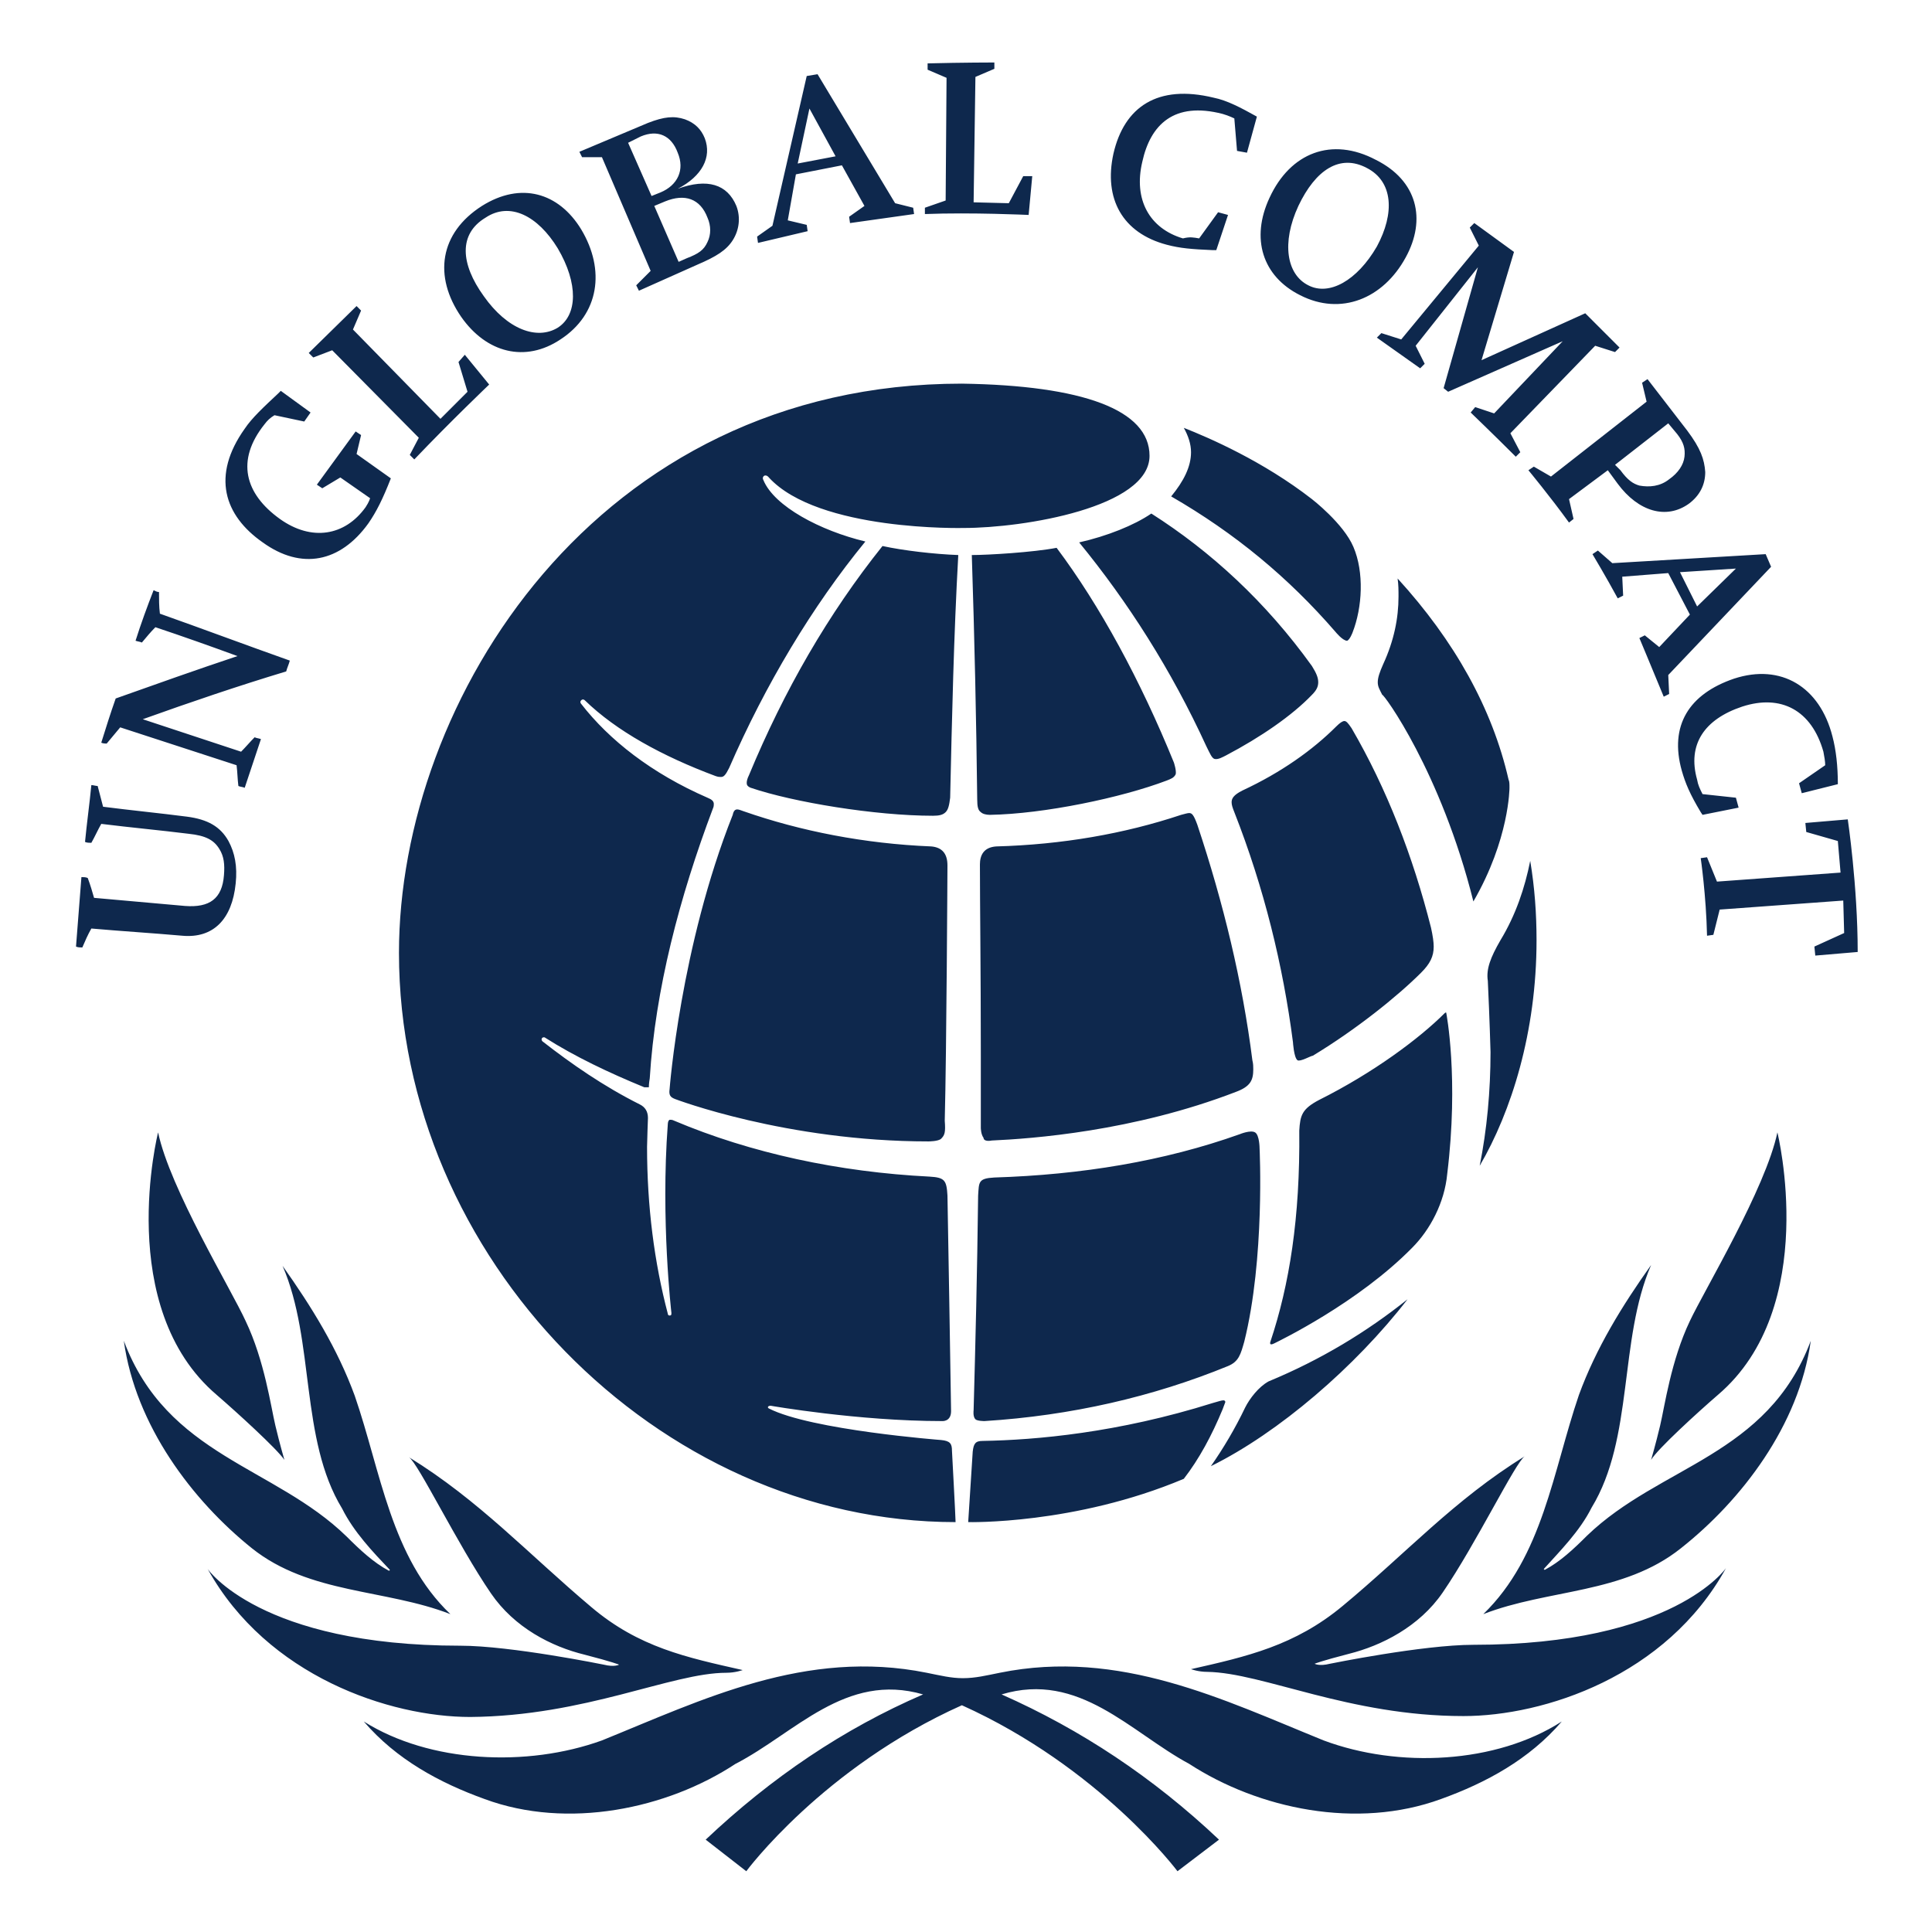 <?xml version="1.0" encoding="UTF-8" standalone="no"?>
<!DOCTYPE svg PUBLIC "-//W3C//DTD SVG 1.1//EN" "http://www.w3.org/Graphics/SVG/1.1/DTD/svg11.dtd">
<svg width="124px" height="124px" viewBox="0 0 124 124" version="1.1" xmlns="http://www.w3.org/2000/svg" xmlns:xlink="http://www.w3.org/1999/xlink" xml:space="preserve" xmlns:serif="http://www.serif.com/" style="fill-rule:evenodd;clip-rule:evenodd;stroke-linejoin:round;stroke-miterlimit:2;">
    <g transform="matrix(1,0,0,1,-1497,-188)">
        <g id="UN-Global-Compact" serif:id="UN Global Compact" transform="matrix(1,0,0,1,246,188)">
            <rect x="1251" y="0" width="124" height="124" style="fill:none;" />
            <g id="Masterbrand_Logotype_solid_1_" transform="matrix(0.579,0,0,0.579,1243.14,-9.596)">
                <path d="M157.4,134.1c-0.4,-0.3 -0.5,-2 -0.5,-2c-1.1,-8.5 -3.2,-17.1 -6.5,-25.5c-0.2,-0.5 -0.3,-0.8 -0.3,-1.1c0,-0.4 0.2,-0.8 1.2,-1.3c4.3,-2 7.8,-4.5 10.4,-7.1c0.4,-0.4 0.7,-0.6 0.9,-0.6c0.2,0 0.4,0.2 0.8,0.8c3.9,6.7 6.8,14.2 8.8,22.1c0.2,0.9 0.3,1.6 0.3,2.1c0,1.1 -0.4,1.9 -1.4,2.9c-2.6,2.6 -7.2,6.3 -12,9.2c-0.2,0 -1.4,0.7 -1.7,0.5Zm-4.2,9.8c-0,0 -0,-1.5 -0.5,-1.8c-0.5,-0.3 -1.7,0.2 -1.7,0.2c-8.4,3 -17.6,4.5 -27.2,4.8c-1.8,0.1 -1.7,0.5 -1.8,2c-0.1,8.5 -0.3,16.5 -0.5,23.8c-0,0 -0.1,0.7 0.2,1c0.2,0.2 1,0.2 1,0.2c9.6,-0.6 18.7,-2.7 27,-6.1c1.2,-0.5 1.4,-1.3 1.8,-2.7c2.3,-9.2 1.7,-21.4 1.7,-21.4Zm-3.7,-43.6c3.8,-2 7.3,-4.4 9.5,-6.7c0.5,-0.5 0.7,-0.9 0.7,-1.4c-0,-0.5 -0.2,-1 -0.7,-1.8c-5.1,-7.1 -11.2,-12.7 -17.8,-16.9c-1.9,1.3 -4.9,2.5 -8,3.2c5.4,6.6 10.2,14.1 14.1,22.6c0.4,0.8 0.6,1.3 0.9,1.4c0.4,0.1 0.9,-0.2 1.3,-0.4Zm-6.6,2.8c0.5,-0.2 0.8,-0.3 1,-0.7c0.1,-0.4 -0.2,-1.3 -0.2,-1.3c-3.7,-9.1 -8.2,-17.4 -13,-23.8c-2.6,0.5 -7.6,0.8 -9.4,0.8c0.3,9.2 0.5,18.3 0.6,27.1c-0,0.8 0.1,1.2 0.4,1.4c0.2,0.2 0.6,0.3 1,0.3c6,-0.1 14.6,-1.9 19.6,-3.8Zm6.5,68.9c-0,-0.2 -0.2,-0.2 -0.2,-0.2c-0.2,-0 -0.5,0.1 -1.2,0.3c-10.5,3.3 -19.6,4.1 -25.5,4.2c-0.8,-0 -1,0.3 -1.1,1.2l-0.5,7.8c-0,-0 11.8,0.3 23.9,-4.8c1.7,-2.2 3.1,-4.8 4.3,-7.7c0.1,-0.3 0.2,-0.5 0.3,-0.8Zm24.5,-43.1c-0,-0.2 -0.2,-0 -0.2,-0c-2.8,2.8 -7.9,6.6 -13.9,9.6c-1.9,1 -2.1,1.7 -2.2,3.4c0.1,9.7 -1.1,17.1 -3.2,23.4c-0,-0 -0.2,0.5 0.4,0.2c0.6,-0.3 9.3,-4.5 15.3,-10.6c2,-2 3.6,-5 3.9,-8.2c1.3,-10.6 -0.1,-17.8 -0.1,-17.8Zm3,-12.4c4,-6.9 4,-12.6 4,-12.6c-0,-0.4 -0,-0.7 -0.1,-0.9c-1.8,-7.9 -6,-15.4 -12.3,-22.3c0.1,0.7 0.1,1.3 0.1,2c-0,2.4 -0.5,4.9 -1.7,7.5c-0.4,0.9 -0.6,1.5 -0.6,2c-0,0.5 0.2,0.8 0.5,1.4c0.1,-0.2 6.5,8.5 10.1,22.9Zm-91.3,19.6c0.6,-9.8 3.3,-20.1 7,-29.9c0.1,-0.2 0.1,-0.4 0.1,-0.5c-0,-0.3 -0.2,-0.5 -0.7,-0.7c-6.2,-2.7 -10.9,-6.4 -14,-10.4c-0,-0 -0.2,-0.2 -0,-0.4c0.2,-0.2 0.4,-0 0.4,-0c3.5,3.4 8.6,6.2 14.5,8.4c0.3,0.1 0.4,0.1 0.6,0.1c0.3,-0 0.5,-0.2 0.9,-1c4,-9.2 9.2,-17.9 15.1,-25.1c-5,-1.2 -10.1,-3.9 -11.3,-6.8c-0,-0 -0.2,-0.3 0.1,-0.5c0.3,-0.1 0.5,0.2 0.5,0.2c5.5,6 21.6,5.6 21.6,5.6c6.7,-0 20.6,-2.3 20.6,-8c-0,-5.1 -7.4,-7.8 -20.8,-8c-40.6,-0 -62.4,35.2 -62.4,63.1c-0,33.7 28.6,63.1 61.7,63.1c-0,-0.5 -0.4,-7.9 -0.4,-7.9c-0,-0.8 -0.2,-1.1 -1.2,-1.2c-0,-0 -14.4,-1.1 -19.1,-3.5c-0.2,-0.1 -0.1,-0.3 0.2,-0.3c-0,-0 9.7,1.7 19,1.7c-0,-0 1,0.1 1,-1.1c-0,-1 -0.4,-23.9 -0.4,-23.9c-0.1,-1.7 -0.3,-2 -2,-2.1c-10,-0.5 -19.8,-2.6 -28.3,-6.2c-0.2,-0.1 -0.3,-0.1 -0.5,-0.1c-0.2,0.1 -0.2,0.5 -0.2,0.5c-0.8,10.6 0.4,20.9 0.4,20.9c-0,0.2 -0,0.3 -0.2,0.3c-0.2,-0 -0.2,-0.2 -0.2,-0.2c-1.5,-5.7 -2.3,-11.9 -2.3,-18.5c-0,-0.5 0.1,-3.2 0.1,-3.2c-0,-0.7 -0.3,-1.2 -0.9,-1.5c-4,-2 -7.6,-4.5 -10.8,-7c-0,-0 -0.2,-0.2 -0,-0.4c0.2,-0.1 0.3,-0 0.3,-0c3.3,2.1 7.1,3.9 11,5.5l0.5,-0c-0,-0.1 -0,-0.4 0.1,-1m77.9,-49.4c1.1,-2.8 1.3,-6.7 0.1,-9.5c-1.1,-2.6 -4.6,-5.3 -4.6,-5.3c-5.4,-4.2 -11.4,-6.8 -14.2,-7.9c0.5,0.9 0.8,1.8 0.8,2.7c-0,1.6 -0.8,3.2 -2.2,4.9c7.1,4.1 13,9 18.2,15c-0,-0 0.8,1 1.3,1c0.3,-0.1 0.6,-0.9 0.6,-0.9Zm15.3,46.5c-0,4.3 -0.4,8.6 -1.2,12.6c3.5,-6 6.3,-14.8 6.3,-25c-0,-2.9 -0.2,-5.8 -0.7,-8.8c-0.6,3 -1.6,6 -3.3,8.8c-1.1,1.9 -1.6,3.2 -1.4,4.5c0.2,4.2 0.3,7.9 0.3,7.9Zm-27.2,39.4c-1.1,2.3 -2.4,4.5 -3.8,6.5c7.5,-3.7 16,-11 21.8,-18.5c-4.5,3.6 -9.6,6.7 -15.4,9.1c-1.1,0.6 -2.1,1.9 -2.6,2.9Zm-33,-60.1c-0,-1.3 -0.6,-2 -1.8,-2.1c-7.4,-0.3 -14.5,-1.7 -20.8,-3.9c-0.3,-0.1 -0.5,-0.2 -0.7,-0.2c-0.2,-0 -0.4,0.1 -0.5,0.6c-5.8,14.6 -7,30.4 -7,30.4c-0.1,0.7 0.1,0.9 0.6,1.1c-0,-0 12.3,4.7 28.1,4.7c-0,-0 1.1,-0 1.4,-0.3c0.4,-0.4 0.5,-0.7 0.4,-2c0.2,-7.7 0.3,-28.3 0.3,-28.3Zm-22,-10c-0.4,0.8 -0.2,1.1 -0.2,1.1c0.1,0.2 0.4,0.3 0.4,0.3c4.7,1.6 13.8,3.1 20.2,3.1c0.7,-0 1.1,-0.1 1.4,-0.4c0.3,-0.3 0.4,-0.8 0.5,-1.6c0.2,-8.8 0.4,-18 0.9,-26.9c-2.7,-0.1 -6.1,-0.5 -8.4,-1c-6,7.5 -10.9,16 -14.8,25.4m26.9,40.5c4.4,-0.2 15.7,-1 27.1,-5.4c1.6,-0.6 1.9,-1.3 1.9,-2.5c-0,-0.3 -0,-0.6 -0.1,-1c-1.1,-8.7 -3.2,-17.4 -6.1,-26.1c-0.4,-1.1 -0.6,-1.3 -0.9,-1.3c-0.2,0 -0.5,0.1 -0.9,0.2c-6.3,2.1 -13.2,3.3 -20.5,3.5c-1.4,0.1 -1.8,1 -1.8,2c-0,4.5 0.1,11.6 0.1,21.2l-0,8c-0,0 -0,0.7 0.3,1.1c-0,0.3 0.4,0.4 0.9,0.3Zm-96.2,22.2c4.8,12.8 16.7,13.9 24.7,21.7c1.5,1.5 3,2.9 4.7,3.8l0.1,-0.1c-1.9,-2 -4,-4.2 -5.3,-6.8c-4.7,-7.7 -3,-18.6 -6.6,-26.9c3.2,4.5 6.1,9.2 8,14.4c2.9,8.4 4,17.9 10.6,24.2c-7.2,-2.8 -15.6,-2.2 -22,-7.3c-6.6,-5.3 -12.9,-13.6 -14.2,-23Zm66.8,36.8c1,0 1.8,-0.3 1.8,-0.3c-6.2,-1.4 -11.5,-2.5 -16.8,-7c-7,-5.9 -12.4,-11.8 -20.2,-16.6c1,0.6 5.4,9.7 9.1,15.1c2.6,3.8 6.7,5.9 10.4,6.8c3.1,0.8 3.8,1.1 3.8,1.1c-0,0 -0.5,0.3 -1.7,0c-0,0 -10.3,-2.1 -15.9,-2.1c-22.2,0 -28,-8.5 -28,-8.5c6.6,11.9 20.2,16.4 29.1,16.4c12.8,-0.1 22.3,-4.9 28.4,-4.9Zm81.7,4.8c8.9,0 22.5,-4.4 29.1,-16.4c-0,0 -5.8,8.5 -28,8.5c-5.6,0 -15.9,2.1 -15.9,2.1c-1.2,0.3 -1.7,0 -1.7,0c-0,0 0.7,-0.3 3.8,-1.1c3.6,-0.9 7.8,-3 10.4,-6.8c3.7,-5.4 8.1,-14.5 9.1,-15.1c-7.8,4.8 -13.2,10.8 -20.2,16.6c-5.3,4.4 -10.6,5.6 -16.8,7c-0,0 0.8,0.3 1.8,0.3c6.2,0.1 15.7,4.9 28.4,4.9Zm-138.2,-35.6c2.2,1.9 6.7,6 7.5,7.2c-0,0 -0.5,-1.7 -1,-3.8c-0.5,-2.1 -1.2,-7.2 -3.3,-11.6c-1.6,-3.5 -8.4,-14.7 -9.7,-20.9c-0,0 -4.9,19.4 6.5,29.1Zm140.4,24.3c7.2,-2.8 15.5,-2.2 21.9,-7.3c6.7,-5.3 13.1,-13.6 14.4,-23c-4.8,12.8 -16.7,13.8 -24.8,21.6c-1.5,1.5 -3,2.9 -4.7,3.8l-0.1,-0.1c1.8,-2 4,-4.2 5.3,-6.8c4.7,-7.7 3,-18.6 6.6,-26.9c-3.2,4.5 -6.1,9.2 -8,14.4c-2.9,8.5 -4,17.9 -10.6,24.3Zm-17.7,14c-11.1,-4.5 -22.6,-10.2 -35.9,-7.5c-1.5,0.3 -2.7,0.6 -4.1,0.6c-1.3,0 -2.5,-0.3 -4,-0.6c-13.4,-2.7 -24.9,3 -36,7.5c-8.3,3 -19.1,2.5 -26.4,-2.1c3.6,4.2 8.4,6.8 13.4,8.6c9.2,3.4 20.2,1.1 27.8,-3.9c6.6,-3.4 12.2,-10.2 20.8,-7.7c-8.8,3.8 -16.8,9.2 -24.1,16.1l4.5,3.5c-0,0 8.5,-11.5 23.9,-18.4c15.3,6.9 23.9,18.4 23.9,18.4l4.6,-3.5c-7.3,-6.9 -15.3,-12.2 -24.1,-16.1c8.6,-2.6 14.3,4.2 20.8,7.7c7.7,5 18.6,7.3 27.9,3.9c5,-1.8 9.8,-4.4 13.4,-8.6c-7.3,4.7 -18.1,5.2 -26.4,2.1Zm43.7,-38.3c11.4,-9.7 6.6,-29.1 6.6,-29.1c-1.3,6.2 -8.1,17.5 -9.7,20.9c-2.1,4.4 -2.8,9.5 -3.3,11.6c-0.5,2.1 -1,3.8 -1,3.8c0.7,-1.2 5.2,-5.3 7.4,-7.2Zm-180,-55.1c3.4,0.3 6.7,0.6 10.1,0.9c2.7,0.2 4.1,-0.8 4.3,-3.4c0.1,-1.2 -0,-2.1 -0.5,-2.9c-0.6,-1 -1.5,-1.5 -3.4,-1.7c-3.2,-0.4 -6.5,-0.7 -9.7,-1.1c-0.4,0.7 -0.7,1.4 -1.1,2.1c-0.2,0 -0.5,0 -0.7,-0.1c0.2,-2.1 0.5,-4.2 0.7,-6.3c0.2,0 0.5,0.1 0.7,0.1c0.2,0.8 0.4,1.5 0.6,2.3c3.1,0.4 6.2,0.7 9.3,1.1c2.3,0.3 3.7,1.1 4.6,2.7c0.7,1.3 1,2.8 0.8,4.7c-0.4,4 -2.5,6.1 -5.9,5.8c-3.4,-0.3 -6.7,-0.5 -10.1,-0.8c-0.4,0.7 -0.7,1.4 -1,2.1c-0.2,0 -0.5,0 -0.7,-0.1c0.2,-2.6 0.4,-5.1 0.6,-7.7c0.2,0 0.5,0 0.7,0.1c0.3,0.8 0.5,1.5 0.7,2.2Zm5.4,-19.8c3.6,1.2 7.3,2.4 10.9,3.6c0.5,-0.5 1,-1.1 1.5,-1.6c0.2,0.1 0.4,0.1 0.7,0.2c-0.6,1.8 -1.2,3.6 -1.8,5.4c-0.2,-0.1 -0.5,-0.1 -0.7,-0.2c-0.1,-0.8 -0.1,-1.5 -0.2,-2.3c-4.3,-1.4 -8.6,-2.8 -12.9,-4.2c-0.5,0.6 -1,1.2 -1.5,1.8c-0.1,0 -0.4,0 -0.6,-0.1c0.5,-1.6 1,-3.2 1.6,-4.9c4.5,-1.6 9,-3.2 13.5,-4.7c-3,-1.1 -6.1,-2.2 -9.1,-3.2c-0.5,0.5 -1,1.1 -1.5,1.7c-0.2,-0.1 -0.4,-0.1 -0.7,-0.2c0.6,-1.9 1.3,-3.8 2,-5.6c0.2,0.1 0.4,0.2 0.6,0.2c-0,0.8 -0,1.6 0.1,2.4c4.8,1.7 9.6,3.5 14.4,5.2c-0.1,0.4 -0.3,0.8 -0.4,1.2c-5.3,1.6 -10.6,3.4 -15.9,5.3Zm23.7,-29.4l3.8,2.7c-0.9,2.3 -1.6,3.7 -2.5,5c-3.1,4.3 -7.4,5.2 -11.7,2.1c-4.3,-3 -5.7,-7.4 -2,-12.6c0.8,-1.2 2.1,-2.4 3.7,-3.9l0.3,-0.3l3.3,2.4l-0.7,1l-3.3,-0.7c-0.5,0.3 -0.8,0.6 -1.1,1c-3.2,4 -2.2,7.7 1.7,10.5c3.5,2.5 7.2,1.9 9.5,-1.3c0.4,-0.6 0.5,-1 0.5,-1l-3.3,-2.3l-2,1.2l-0.6,-0.4l4.3,-5.9l0.6,0.4l-0.5,2.1Zm6.9,-1.8l-9.6,-9.7l-2.1,0.8l-0.5,-0.5l5.3,-5.2l0.5,0.5l-0.9,2.1l9.7,9.9l3,-3l-1,-3.3l0.7,-0.8l2.7,3.3c-0,0 -4.2,4 -8.3,8.3l-0.5,-0.5l1,-1.9Zm4.7,-13.4c-3.1,-4.5 -2.4,-9.3 2.3,-12.3c4.3,-2.7 8.5,-1.5 11,2.6c2.7,4.5 2,9.4 -2.3,12.2c-3.9,2.6 -8.2,1.5 -11,-2.5Zm2.5,-2.3c2.6,3.7 5.9,4.9 8.2,3.5c2.2,-1.4 2.3,-4.9 -0,-8.8c-2.2,-3.6 -5.3,-5.2 -8,-3.4c-3,1.8 -2.8,5.1 -0.2,8.7Zm18.5,-2.8l-5.4,-12.6l-2.2,0l-0.3,-0.6l7.6,-3.2c1.8,-0.7 2.9,-0.8 4.1,-0.4c1.1,0.4 1.8,1.1 2.2,2.1c0.8,2.1 -0.3,4.2 -3,5.6c3.3,-1.2 5.5,-0.5 6.5,1.9c0.5,1.3 0.3,2.7 -0.4,3.8c-0.7,1.1 -1.8,1.8 -3.9,2.7l-6.5,2.9l-0.3,-0.6l1.6,-1.6Zm0.1,-8.3l1,-0.4c1.9,-0.8 2.7,-2.5 1.9,-4.4c-0.7,-1.9 -2.2,-2.6 -4.1,-1.8l-1.4,0.7l2.6,5.9Zm3,7.3l0.9,-0.4c1.3,-0.5 1.9,-0.9 2.3,-1.8c0.4,-0.8 0.4,-1.8 -0,-2.7c-0.8,-2.1 -2.5,-2.7 -4.7,-1.8l-1.2,0.5l2.7,6.2Zm13,-9.7l-0.9,5.1l2.1,0.5l0.1,0.7l-5.5,1.3l-0.1,-0.7l1.7,-1.2l3.8,-16.6l1.2,-0.2l8.6,14.3l2,0.5l0.1,0.7l-7.1,1l-0.1,-0.7l1.7,-1.2l-2.5,-4.5l-5.1,1Zm0.2,-1.2l4.2,-0.8l-2.9,-5.3l-1.3,6.1Zm16.4,4.1l0.1,-13.6l-2.1,-0.9l-0,-0.7c3.9,-0.1 7.4,-0.1 7.4,-0.1l-0,0.7l-2.1,0.9l-0.2,13.9l3.9,0.1l1.6,-3l1,0l-0.4,4.3c-0,0 -6.3,-0.3 -11.5,-0.1l-0,-0.7l2.3,-0.8Zm28.1,4.2l2.1,-2.9l1.1,0.3l-1.3,3.9l-0.4,0c-2.3,-0.1 -3.6,-0.2 -5.1,-0.6c-4.9,-1.3 -7,-5.1 -5.9,-10.1c1.2,-5.2 4.9,-7.7 11.1,-6.2c1.5,0.3 3,1.1 4.8,2.1l-1.1,4l-1.1,-0.2l-0.3,-3.6c-0,0 -0.6,-0.3 -1.3,-0.5c-5.4,-1.4 -8,1.2 -8.9,5.3c-1,4.2 0.8,7.4 4.5,8.5c0.8,-0.2 1.2,-0.1 1.8,0Zm31.3,13.5l11.5,-5.2l3.8,3.8l-0.5,0.5l-2.2,-0.7l-9.4,9.7l1.1,2.1l-0.5,0.5c-2.5,-2.5 -5,-4.9 -5,-4.9l0.5,-0.6l2.1,0.7l7.6,-8l-12.7,5.6l-0.5,-0.4l3.8,-13.4l-6.9,8.7l1,2l-0.5,0.5l-4.8,-3.4l0.5,-0.5l2.2,0.7l8.6,-10.4l-1,-2l0.5,-0.5l4.4,3.2l-3.6,12Zm14,12.2l-4.3,3.2l0.5,2.2l-0.5,0.4c-2.1,-2.9 -4.5,-5.8 -4.5,-5.8l0.6,-0.4l1.9,1.1l10.6,-8.3l-0.5,-2.1l0.6,-0.4l4.4,5.7c1.5,2 1.9,3.2 2,4.6c-0,1.4 -0.6,2.6 -1.8,3.5c-2.5,1.8 -5.6,0.9 -7.9,-2.2l-1.1,-1.5Zm1.4,0c0.8,1.1 1.4,1.5 2.1,1.7c1.1,0.2 2.3,0.1 3.3,-0.7c1,-0.7 1.6,-1.6 1.7,-2.5c0.1,-0.9 -0.1,-1.6 -0.8,-2.5l-1,-1.2l-5.9,4.6l0.6,0.6Zm5.3,11.4l-5.1,0.4l0.1,2.1l-0.6,0.3c-1.3,-2.4 -2.8,-4.9 -2.8,-4.9l0.6,-0.4l1.6,1.4l17,-1l0.6,1.4l-11.4,12l0.1,2.1l-0.6,0.3c-1.4,-3.4 -2.7,-6.5 -2.7,-6.5l0.6,-0.3l1.6,1.3l3.4,-3.6l-2.4,-4.6Zm1.3,-0.1l1.9,3.8l4.3,-4.2l-6.2,0.4Zm2.5,24.6l3.7,0.4l0.3,1.1l-4,0.8l-0.2,-0.3c-1.2,-2 -1.7,-3.2 -2.1,-4.6c-1.4,-5 0.8,-8.5 5.8,-10.2c5.2,-1.7 9.5,0.9 10.9,6.4c0.4,1.5 0.6,3.3 0.6,5.3l-4,1l-0.3,-1.1l2.9,-2c-0,-0.4 -0.1,-1 -0.2,-1.5c-1.3,-4.6 -4.7,-6.4 -9,-5c-4.2,1.4 -6.1,4.2 -5,8.1c0.1,0.6 0.3,1 0.6,1.6Zm15.6,11.8l-13.7,1l-0.7,2.8l-0.7,0.1c-0.1,-4.5 -0.7,-8.6 -0.7,-8.6l0.7,-0.1l1.1,2.7l13.7,-1l-0.3,-3.5l-3.5,-1l-0.1,-1l4.7,-0.4c-0,0 1.1,7.4 1.1,14.7l-4.7,0.4l-0.1,-1l3.3,-1.5l-0.1,-3.6Zm-63.6,-77.9c2.3,-5 6.9,-6.8 11.8,-4.2c4.6,2.3 5.6,6.6 3.3,10.8c-2.5,4.6 -7.2,6.5 -11.7,4.2c-4.2,-2.1 -5.5,-6.3 -3.4,-10.8Zm3.2,0.9c-1.9,4.1 -1.3,7.6 1.1,8.8c2.3,1.2 5.4,-0.5 7.6,-4.3c2,-3.7 1.8,-7.2 -1.1,-8.7c-3,-1.6 -5.7,0.2 -7.6,4.2Zm-0.1,94.7c-0.4,-0.3 -0.5,-2 -0.5,-2c-1.1,-8.5 -3.2,-17.1 -6.5,-25.5c-0.2,-0.5 -0.3,-0.8 -0.3,-1.1c-0,-0.4 0.2,-0.8 1.2,-1.3c4.3,-2 7.8,-4.5 10.4,-7.1c0.4,-0.4 0.7,-0.6 0.9,-0.6c0.2,0 0.4,0.2 0.8,0.8c3.9,6.7 6.8,14.2 8.8,22.1c0.2,0.9 0.3,1.6 0.3,2.1c-0,1.1 -0.4,1.9 -1.4,2.9c-2.6,2.6 -7.2,6.3 -12,9.2c-0.2,0 -1.4,0.7 -1.7,0.5Zm-4.2,9.8c-0,0 -0,-1.5 -0.5,-1.8c-0.5,-0.3 -1.7,0.2 -1.7,0.2c-8.4,3 -17.6,4.5 -27.2,4.8c-1.8,0.1 -1.7,0.5 -1.8,2c-0.1,8.5 -0.3,16.5 -0.5,23.8c-0,0 -0.1,0.7 0.2,1c0.2,0.2 1,0.2 1,0.2c9.6,-0.6 18.7,-2.7 27,-6.1c1.2,-0.5 1.4,-1.3 1.8,-2.7c2.3,-9.2 1.7,-21.4 1.7,-21.4Zm-3.7,-43.6c3.8,-2 7.3,-4.4 9.5,-6.7c0.5,-0.5 0.7,-0.9 0.7,-1.4c-0,-0.5 -0.2,-1 -0.7,-1.8c-5.1,-7.1 -11.2,-12.7 -17.8,-16.9c-1.9,1.3 -4.9,2.5 -8,3.2c5.4,6.6 10.2,14.1 14.1,22.6c0.4,0.8 0.6,1.3 0.9,1.4c0.4,0.1 0.9,-0.2 1.3,-0.4Zm-6.6,2.8c0.5,-0.2 0.8,-0.3 1,-0.7c0.1,-0.4 -0.2,-1.3 -0.2,-1.3c-3.7,-9.1 -8.2,-17.4 -13,-23.8c-2.6,0.5 -7.6,0.8 -9.4,0.8c0.3,9.2 0.5,18.3 0.6,27.1c-0,0.8 0.1,1.2 0.4,1.4c0.2,0.2 0.6,0.3 1,0.3c6,-0.1 14.6,-1.9 19.6,-3.8Zm6.5,68.9c-0,-0.2 -0.2,-0.2 -0.2,-0.2c-0.2,0 -0.5,0.1 -1.2,0.3c-10.5,3.3 -19.6,4.1 -25.5,4.2c-0.8,0 -1,0.3 -1.1,1.2l-0.5,7.8c-0,0 11.8,0.3 23.9,-4.8c1.7,-2.2 3.1,-4.8 4.3,-7.7c0.1,-0.3 0.2,-0.5 0.3,-0.8Zm24.5,-43.1c-0,-0.2 -0.2,0 -0.2,0c-2.8,2.8 -7.9,6.6 -13.9,9.6c-1.9,1 -2.1,1.7 -2.2,3.4c0.1,9.7 -1.1,17.1 -3.2,23.4c-0,0 -0.2,0.5 0.4,0.2c0.6,-0.3 9.3,-4.5 15.3,-10.6c2,-2 3.6,-5 3.9,-8.2c1.3,-10.6 -0.1,-17.8 -0.1,-17.8Zm3,-12.4c4,-6.9 4,-12.6 4,-12.6c-0,-0.4 -0,-0.7 -0.1,-0.9c-1.8,-7.9 -6,-15.4 -12.3,-22.3c0.1,0.7 0.1,1.3 0.1,2c-0,2.4 -0.5,4.9 -1.7,7.5c-0.4,0.9 -0.6,1.5 -0.6,2c-0,0.5 0.2,0.8 0.5,1.4c0.1,-0.2 6.5,8.5 10.1,22.9Zm-91.3,19.6c0.6,-9.8 3.3,-20.1 7,-29.9c0.1,-0.2 0.1,-0.4 0.1,-0.5c-0,-0.3 -0.2,-0.5 -0.7,-0.7c-6.2,-2.7 -10.9,-6.4 -14,-10.4c-0,-0 -0.2,-0.2 -0,-0.4c0.2,-0.2 0.4,-0 0.4,-0c3.5,3.4 8.6,6.2 14.5,8.4c0.3,0.1 0.4,0.1 0.6,0.1c0.3,-0 0.5,-0.2 0.9,-1c4,-9.2 9.2,-17.9 15.1,-25.1c-5,-1.2 -10.1,-3.9 -11.3,-6.8c-0,-0 -0.2,-0.3 0.1,-0.5c0.3,-0.1 0.5,0.2 0.5,0.2c5.5,6 21.6,5.6 21.6,5.6c6.7,-0 20.6,-2.3 20.6,-8c-0,-5.1 -7.4,-7.8 -20.8,-8c-40.6,-0 -62.4,35.2 -62.4,63.1c-0,33.7 28.6,63.1 61.7,63.1c-0,-0.5 -0.4,-7.9 -0.4,-7.9c-0,-0.8 -0.2,-1.1 -1.2,-1.2c-0,-0 -14.4,-1.1 -19.1,-3.5c-0.2,-0.1 -0.1,-0.3 0.2,-0.3c-0,-0 9.7,1.7 19,1.7c-0,-0 1,0.1 1,-1.1c-0,-1 -0.4,-23.9 -0.4,-23.9c-0.1,-1.7 -0.3,-2 -2,-2.1c-10,-0.5 -19.8,-2.6 -28.3,-6.2c-0.2,-0.1 -0.3,-0.1 -0.5,-0.1c-0.2,0.1 -0.2,0.5 -0.2,0.5c-0.8,10.6 0.4,20.9 0.4,20.9c-0,0.2 -0,0.3 -0.2,0.3c-0.2,-0 -0.2,-0.2 -0.2,-0.2c-1.5,-5.7 -2.3,-11.9 -2.3,-18.5c-0,-0.5 0.1,-3.2 0.1,-3.2c-0,-0.7 -0.3,-1.2 -0.9,-1.5c-4,-2 -7.6,-4.5 -10.8,-7c-0,-0 -0.2,-0.2 -0,-0.4c0.2,-0.1 0.3,-0 0.3,-0c3.3,2.1 7.1,3.9 11,5.5l0.5,-0c-0,-0.1 -0,-0.4 0.1,-1m77.9,-49.4c1.1,-2.8 1.3,-6.7 0.1,-9.5c-1.1,-2.6 -4.6,-5.3 -4.6,-5.3c-5.4,-4.2 -11.4,-6.8 -14.2,-7.9c0.5,0.9 0.8,1.8 0.8,2.7c-0,1.6 -0.8,3.2 -2.2,4.9c7.1,4.1 13,9 18.2,15c-0,-0 0.8,1 1.3,1c0.3,-0.1 0.6,-0.9 0.6,-0.9Zm15.3,46.5c-0,4.3 -0.4,8.6 -1.2,12.6c3.5,-6 6.3,-14.8 6.3,-25c-0,-2.9 -0.2,-5.8 -0.7,-8.8c-0.6,3 -1.6,6 -3.3,8.8c-1.1,1.9 -1.6,3.2 -1.4,4.5c0.2,4.2 0.3,7.9 0.3,7.9Zm-27.2,39.4c-1.1,2.3 -2.4,4.5 -3.8,6.5c7.5,-3.7 16,-11 21.8,-18.5c-4.5,3.6 -9.6,6.7 -15.4,9.1c-1.1,0.6 -2.1,1.9 -2.6,2.9Zm-33,-60.1c-0,-1.3 -0.6,-2 -1.8,-2.1c-7.4,-0.3 -14.5,-1.7 -20.8,-3.9c-0.3,-0.1 -0.5,-0.2 -0.7,-0.2c-0.2,-0 -0.4,0.1 -0.5,0.6c-5.8,14.6 -7,30.4 -7,30.4c-0.1,0.7 0.1,0.9 0.6,1.1c-0,-0 12.3,4.7 28.1,4.7c-0,-0 1.1,-0 1.4,-0.3c0.4,-0.4 0.5,-0.7 0.4,-2c0.2,-7.7 0.3,-28.3 0.3,-28.3Zm-22,-10c-0.4,0.8 -0.2,1.1 -0.2,1.1c0.1,0.2 0.4,0.3 0.4,0.3c4.7,1.6 13.8,3.1 20.2,3.1c0.7,0 1.1,-0.1 1.4,-0.4c0.3,-0.3 0.4,-0.8 0.5,-1.6c0.2,-8.8 0.4,-18 0.9,-26.9c-2.7,-0.1 -6.1,-0.5 -8.4,-1c-6,7.5 -10.9,16 -14.8,25.4m26.9,40.5c4.4,-0.2 15.7,-1 27.1,-5.4c1.6,-0.6 1.9,-1.3 1.9,-2.5c-0,-0.3 -0,-0.6 -0.1,-1c-1.1,-8.7 -3.2,-17.4 -6.1,-26.1c-0.4,-1.1 -0.6,-1.3 -0.9,-1.3c-0.2,0 -0.5,0.1 -0.9,0.2c-6.3,2.1 -13.2,3.3 -20.5,3.5c-1.4,0.1 -1.8,1 -1.8,2c-0,4.5 0.1,11.6 0.1,21.2l-0,8c-0,0 -0,0.7 0.3,1.1c-0,0.3 0.4,0.4 0.9,0.3Zm-96.2,22.2c4.8,12.8 16.7,13.9 24.7,21.7c1.5,1.5 3,2.9 4.7,3.8l0.1,-0.1c-1.9,-2 -4,-4.2 -5.3,-6.8c-4.7,-7.7 -3,-18.6 -6.6,-26.9c3.2,4.5 6.1,9.2 8,14.4c2.9,8.4 4,17.9 10.6,24.2c-7.2,-2.8 -15.6,-2.2 -22,-7.3c-6.6,-5.3 -12.9,-13.6 -14.2,-23Zm66.8,36.8c1,0 1.8,-0.3 1.8,-0.3c-6.2,-1.4 -11.5,-2.5 -16.8,-7c-7,-5.9 -12.4,-11.8 -20.2,-16.6c1,0.6 5.4,9.7 9.1,15.1c2.6,3.8 6.7,5.9 10.4,6.8c3.1,0.8 3.8,1.1 3.8,1.1c-0,0 -0.5,0.3 -1.7,0c-0,0 -10.3,-2.1 -15.9,-2.1c-22.2,0 -28,-8.5 -28,-8.5c6.6,11.9 20.2,16.4 29.1,16.4c12.8,-0.1 22.3,-4.9 28.4,-4.9Zm81.7,4.8c8.9,0 22.5,-4.4 29.1,-16.4c-0,0 -5.8,8.5 -28,8.5c-5.6,0 -15.9,2.1 -15.9,2.1c-1.2,0.3 -1.7,0 -1.7,0c-0,0 0.7,-0.3 3.8,-1.1c3.6,-0.9 7.8,-3 10.4,-6.8c3.7,-5.4 8.1,-14.5 9.1,-15.1c-7.8,4.8 -13.2,10.8 -20.2,16.6c-5.3,4.4 -10.6,5.6 -16.8,7c-0,0 0.8,0.3 1.8,0.3c6.2,0.1 15.7,4.9 28.4,4.9Zm-138.2,-35.6c2.2,1.9 6.7,6 7.5,7.2c-0,0 -0.5,-1.7 -1,-3.8c-0.5,-2.1 -1.2,-7.2 -3.3,-11.6c-1.6,-3.5 -8.4,-14.7 -9.7,-20.9c-0,0 -4.9,19.4 6.5,29.1Zm140.4,24.3c7.2,-2.8 15.5,-2.2 21.9,-7.3c6.7,-5.3 13.1,-13.6 14.4,-23c-4.8,12.8 -16.7,13.8 -24.8,21.6c-1.5,1.5 -3,2.9 -4.7,3.8l-0.1,-0.1c1.8,-2 4,-4.2 5.3,-6.8c4.7,-7.7 3,-18.6 6.6,-26.9c-3.2,4.5 -6.1,9.2 -8,14.4c-2.9,8.5 -4,17.9 -10.6,24.3Zm-17.7,14c-11.1,-4.5 -22.6,-10.2 -35.9,-7.5c-1.5,0.3 -2.7,0.6 -4.1,0.6c-1.3,0 -2.5,-0.3 -4,-0.6c-13.4,-2.7 -24.9,3 -36,7.5c-8.3,3 -19.1,2.5 -26.4,-2.1c3.6,4.2 8.4,6.8 13.4,8.6c9.2,3.4 20.2,1.1 27.8,-3.9c6.6,-3.4 12.2,-10.2 20.8,-7.7c-8.8,3.8 -16.8,9.2 -24.1,16.1l4.5,3.5c-0,0 8.5,-11.5 23.9,-18.4c15.3,6.9 23.9,18.4 23.9,18.4l4.6,-3.5c-7.3,-6.9 -15.3,-12.2 -24.1,-16.1c8.6,-2.6 14.3,4.2 20.8,7.7c7.7,5 18.6,7.3 27.9,3.9c5,-1.8 9.8,-4.4 13.4,-8.6c-7.3,4.7 -18.1,5.2 -26.4,2.1Zm43.7,-38.3c11.4,-9.7 6.6,-29.1 6.6,-29.1c-1.3,6.2 -8.1,17.5 -9.7,20.9c-2.1,4.4 -2.8,9.5 -3.3,11.6c-0.5,2.1 -1,3.8 -1,3.8c0.7,-1.2 5.2,-5.3 7.4,-7.2Zm-180,-55.1c3.4,0.3 6.7,0.6 10.1,0.9c2.7,0.2 4.1,-0.8 4.3,-3.4c0.1,-1.2 -0,-2.1 -0.5,-2.9c-0.6,-1 -1.5,-1.5 -3.4,-1.7c-3.2,-0.4 -6.5,-0.7 -9.7,-1.1c-0.4,0.7 -0.7,1.4 -1.1,2.1c-0.2,0 -0.5,0 -0.7,-0.1c0.2,-2.1 0.5,-4.2 0.7,-6.3c0.2,0 0.5,0.1 0.7,0.1c0.2,0.8 0.4,1.5 0.6,2.3c3.1,0.4 6.2,0.7 9.3,1.1c2.3,0.3 3.7,1.1 4.6,2.7c0.7,1.3 1,2.8 0.8,4.7c-0.4,4 -2.5,6.1 -5.9,5.8c-3.4,-0.3 -6.7,-0.5 -10.1,-0.8c-0.4,0.7 -0.7,1.4 -1,2.1c-0.2,0 -0.5,0 -0.7,-0.1c0.2,-2.6 0.4,-5.1 0.6,-7.7c0.2,0 0.5,0 0.7,0.1c0.3,0.8 0.5,1.5 0.7,2.2Zm5.4,-19.8c3.6,1.2 7.3,2.4 10.9,3.6c0.5,-0.5 1,-1.1 1.5,-1.6c0.2,0.1 0.4,0.1 0.7,0.2c-0.6,1.8 -1.2,3.6 -1.8,5.4c-0.2,-0.1 -0.5,-0.1 -0.7,-0.2c-0.1,-0.8 -0.1,-1.5 -0.2,-2.3c-4.3,-1.4 -8.6,-2.8 -12.9,-4.2c-0.5,0.6 -1,1.2 -1.5,1.8c-0.1,0 -0.4,0 -0.6,-0.1c0.5,-1.6 1,-3.2 1.6,-4.9c4.5,-1.6 9,-3.2 13.5,-4.7c-3,-1.1 -6.1,-2.2 -9.1,-3.2c-0.5,0.5 -1,1.1 -1.5,1.7c-0.2,-0.1 -0.4,-0.1 -0.7,-0.2c0.6,-1.9 1.3,-3.8 2,-5.6c0.2,0.1 0.4,0.2 0.6,0.2c-0,0.8 -0,1.6 0.1,2.4c4.8,1.7 9.6,3.5 14.4,5.2c-0.1,0.4 -0.3,0.8 -0.4,1.2c-5.3,1.6 -10.6,3.4 -15.9,5.3Zm23.7,-29.4l3.8,2.7c-0.9,2.3 -1.6,3.7 -2.5,5c-3.1,4.3 -7.4,5.2 -11.7,2.1c-4.3,-3 -5.7,-7.4 -2,-12.6c0.8,-1.2 2.1,-2.4 3.7,-3.9l0.3,-0.3l3.3,2.4l-0.7,1l-3.3,-0.7c-0.5,0.3 -0.8,0.6 -1.1,1c-3.2,4 -2.2,7.7 1.7,10.5c3.5,2.5 7.2,1.9 9.5,-1.3c0.4,-0.6 0.5,-1 0.5,-1l-3.3,-2.3l-2,1.2l-0.6,-0.4l4.3,-5.9l0.6,0.4l-0.5,2.1Zm6.9,-1.8l-9.6,-9.7l-2.1,0.8l-0.5,-0.5l5.3,-5.2l0.5,0.5l-0.9,2.1l9.7,9.9l3,-3l-1,-3.3l0.7,-0.8l2.7,3.3c-0,0 -4.2,4 -8.3,8.3l-0.5,-0.5l1,-1.9Zm4.7,-13.4c-3.1,-4.5 -2.4,-9.3 2.3,-12.3c4.3,-2.7 8.5,-1.5 11,2.6c2.7,4.5 2,9.4 -2.3,12.2c-3.9,2.6 -8.2,1.5 -11,-2.5Zm2.5,-2.3c2.6,3.7 5.9,4.9 8.2,3.5c2.2,-1.4 2.3,-4.9 -0,-8.8c-2.2,-3.6 -5.3,-5.2 -8,-3.4c-3,1.8 -2.8,5.1 -0.2,8.7Zm18.5,-2.8l-5.4,-12.6l-2.2,0l-0.3,-0.6l7.6,-3.2c1.8,-0.7 2.9,-0.8 4.1,-0.4c1.1,0.4 1.8,1.1 2.2,2.1c0.8,2.1 -0.3,4.2 -3,5.6c3.3,-1.2 5.5,-0.5 6.5,1.9c0.5,1.3 0.3,2.7 -0.4,3.8c-0.7,1.1 -1.8,1.8 -3.9,2.7l-6.5,2.9l-0.3,-0.6l1.6,-1.6Zm0.1,-8.3l1,-0.4c1.9,-0.8 2.7,-2.5 1.9,-4.4c-0.7,-1.9 -2.2,-2.6 -4.1,-1.8l-1.4,0.7l2.6,5.9Zm3,7.3l0.9,-0.4c1.3,-0.5 1.9,-0.9 2.3,-1.8c0.4,-0.8 0.4,-1.8 -0,-2.7c-0.8,-2.1 -2.5,-2.7 -4.7,-1.8l-1.2,0.5l2.7,6.2Zm13,-9.7l-0.9,5.1l2.1,0.5l0.1,0.7l-5.5,1.3l-0.1,-0.7l1.7,-1.2l3.8,-16.6l1.2,-0.2l8.6,14.3l2,0.5l0.1,0.7l-7.1,1l-0.1,-0.7l1.7,-1.2l-2.5,-4.5l-5.1,1Zm0.2,-1.2l4.2,-0.8l-2.9,-5.3l-1.3,6.1Zm16.4,4.1l0.1,-13.6l-2.1,-0.9l-0,-0.7c3.9,-0.1 7.4,-0.1 7.4,-0.1l-0,0.7l-2.1,0.9l-0.2,13.9l3.9,0.1l1.6,-3l1,0l-0.4,4.3c-0,0 -6.3,-0.3 -11.5,-0.1l-0,-0.7l2.3,-0.8Zm28.1,4.2l2.1,-2.9l1.1,0.3l-1.3,3.9l-0.4,0c-2.3,-0.1 -3.6,-0.2 -5.1,-0.6c-4.9,-1.3 -7,-5.1 -5.9,-10.1c1.2,-5.2 4.9,-7.7 11.1,-6.2c1.5,0.3 3,1.1 4.8,2.1l-1.1,4l-1.1,-0.2l-0.3,-3.6c-0,0 -0.6,-0.3 -1.3,-0.5c-5.4,-1.4 -8,1.2 -8.9,5.3c-1,4.2 0.8,7.4 4.5,8.5c0.8,-0.2 1.2,-0.1 1.8,0Zm31.3,13.5l11.5,-5.2l3.8,3.8l-0.5,0.5l-2.2,-0.7l-9.4,9.7l1.1,2.1l-0.5,0.5c-2.5,-2.5 -5,-4.9 -5,-4.9l0.5,-0.6l2.1,0.7l7.6,-8l-12.7,5.6l-0.5,-0.4l3.8,-13.4l-6.9,8.7l1,2l-0.5,0.5l-4.8,-3.4l0.5,-0.5l2.2,0.7l8.6,-10.4l-1,-2l0.5,-0.5l4.4,3.2l-3.6,12Zm14,12.2l-4.3,3.2l0.5,2.2l-0.5,0.4c-2.1,-2.9 -4.5,-5.8 -4.5,-5.8l0.6,-0.4l1.9,1.1l10.6,-8.3l-0.5,-2.1l0.6,-0.4l4.4,5.7c1.5,2 1.9,3.2 2,4.6c-0,1.4 -0.6,2.6 -1.8,3.5c-2.5,1.8 -5.6,0.9 -7.9,-2.2l-1.1,-1.5Zm1.4,0c0.8,1.1 1.4,1.5 2.1,1.7c1.1,0.2 2.3,0.1 3.3,-0.7c1,-0.7 1.6,-1.6 1.7,-2.5c0.1,-0.9 -0.1,-1.6 -0.8,-2.5l-1,-1.2l-5.9,4.6l0.6,0.6Zm5.3,11.4l-5.1,0.4l0.1,2.1l-0.6,0.3c-1.3,-2.4 -2.8,-4.9 -2.8,-4.9l0.6,-0.4l1.6,1.4l17,-1l0.6,1.4l-11.4,12l0.1,2.1l-0.6,0.3c-1.4,-3.4 -2.7,-6.5 -2.7,-6.5l0.6,-0.3l1.6,1.3l3.4,-3.6l-2.4,-4.6Zm1.3,-0.1l1.9,3.8l4.3,-4.2l-6.2,0.4Zm2.5,24.6l3.7,0.4l0.3,1.1l-4,0.8l-0.2,-0.3c-1.2,-2 -1.7,-3.2 -2.1,-4.6c-1.4,-5 0.8,-8.5 5.8,-10.2c5.2,-1.7 9.5,0.9 10.9,6.4c0.4,1.5 0.6,3.3 0.6,5.3l-4,1l-0.3,-1.1l2.9,-2c-0,-0.4 -0.1,-1 -0.2,-1.5c-1.3,-4.6 -4.7,-6.4 -9,-5c-4.2,1.4 -6.1,4.2 -5,8.1c0.1,0.6 0.3,1 0.6,1.6Zm15.6,11.8l-13.7,1l-0.7,2.8l-0.7,0.1c-0.1,-4.5 -0.7,-8.6 -0.7,-8.6l0.7,-0.1l1.1,2.7l13.7,-1l-0.3,-3.5l-3.5,-1l-0.1,-1l4.7,-0.4c-0,0 1.1,7.4 1.1,14.7l-4.7,0.4l-0.1,-1l3.3,-1.5l-0.1,-3.6Zm-63.6,-77.9c2.3,-5 6.9,-6.8 11.8,-4.2c4.6,2.3 5.6,6.6 3.3,10.8c-2.5,4.6 -7.2,6.5 -11.7,4.2c-4.2,-2.1 -5.5,-6.3 -3.4,-10.8Zm3.2,0.9c-1.9,4.1 -1.3,7.6 1.1,8.8c2.3,1.2 5.4,-0.5 7.6,-4.3c2,-3.7 1.8,-7.2 -1.1,-8.7c-3,-1.6 -5.7,0.2 -7.6,4.2Z" style="fill:#0e284d;fill-rule:nonzero;" />
            </g>
        </g>
    </g>
</svg>
